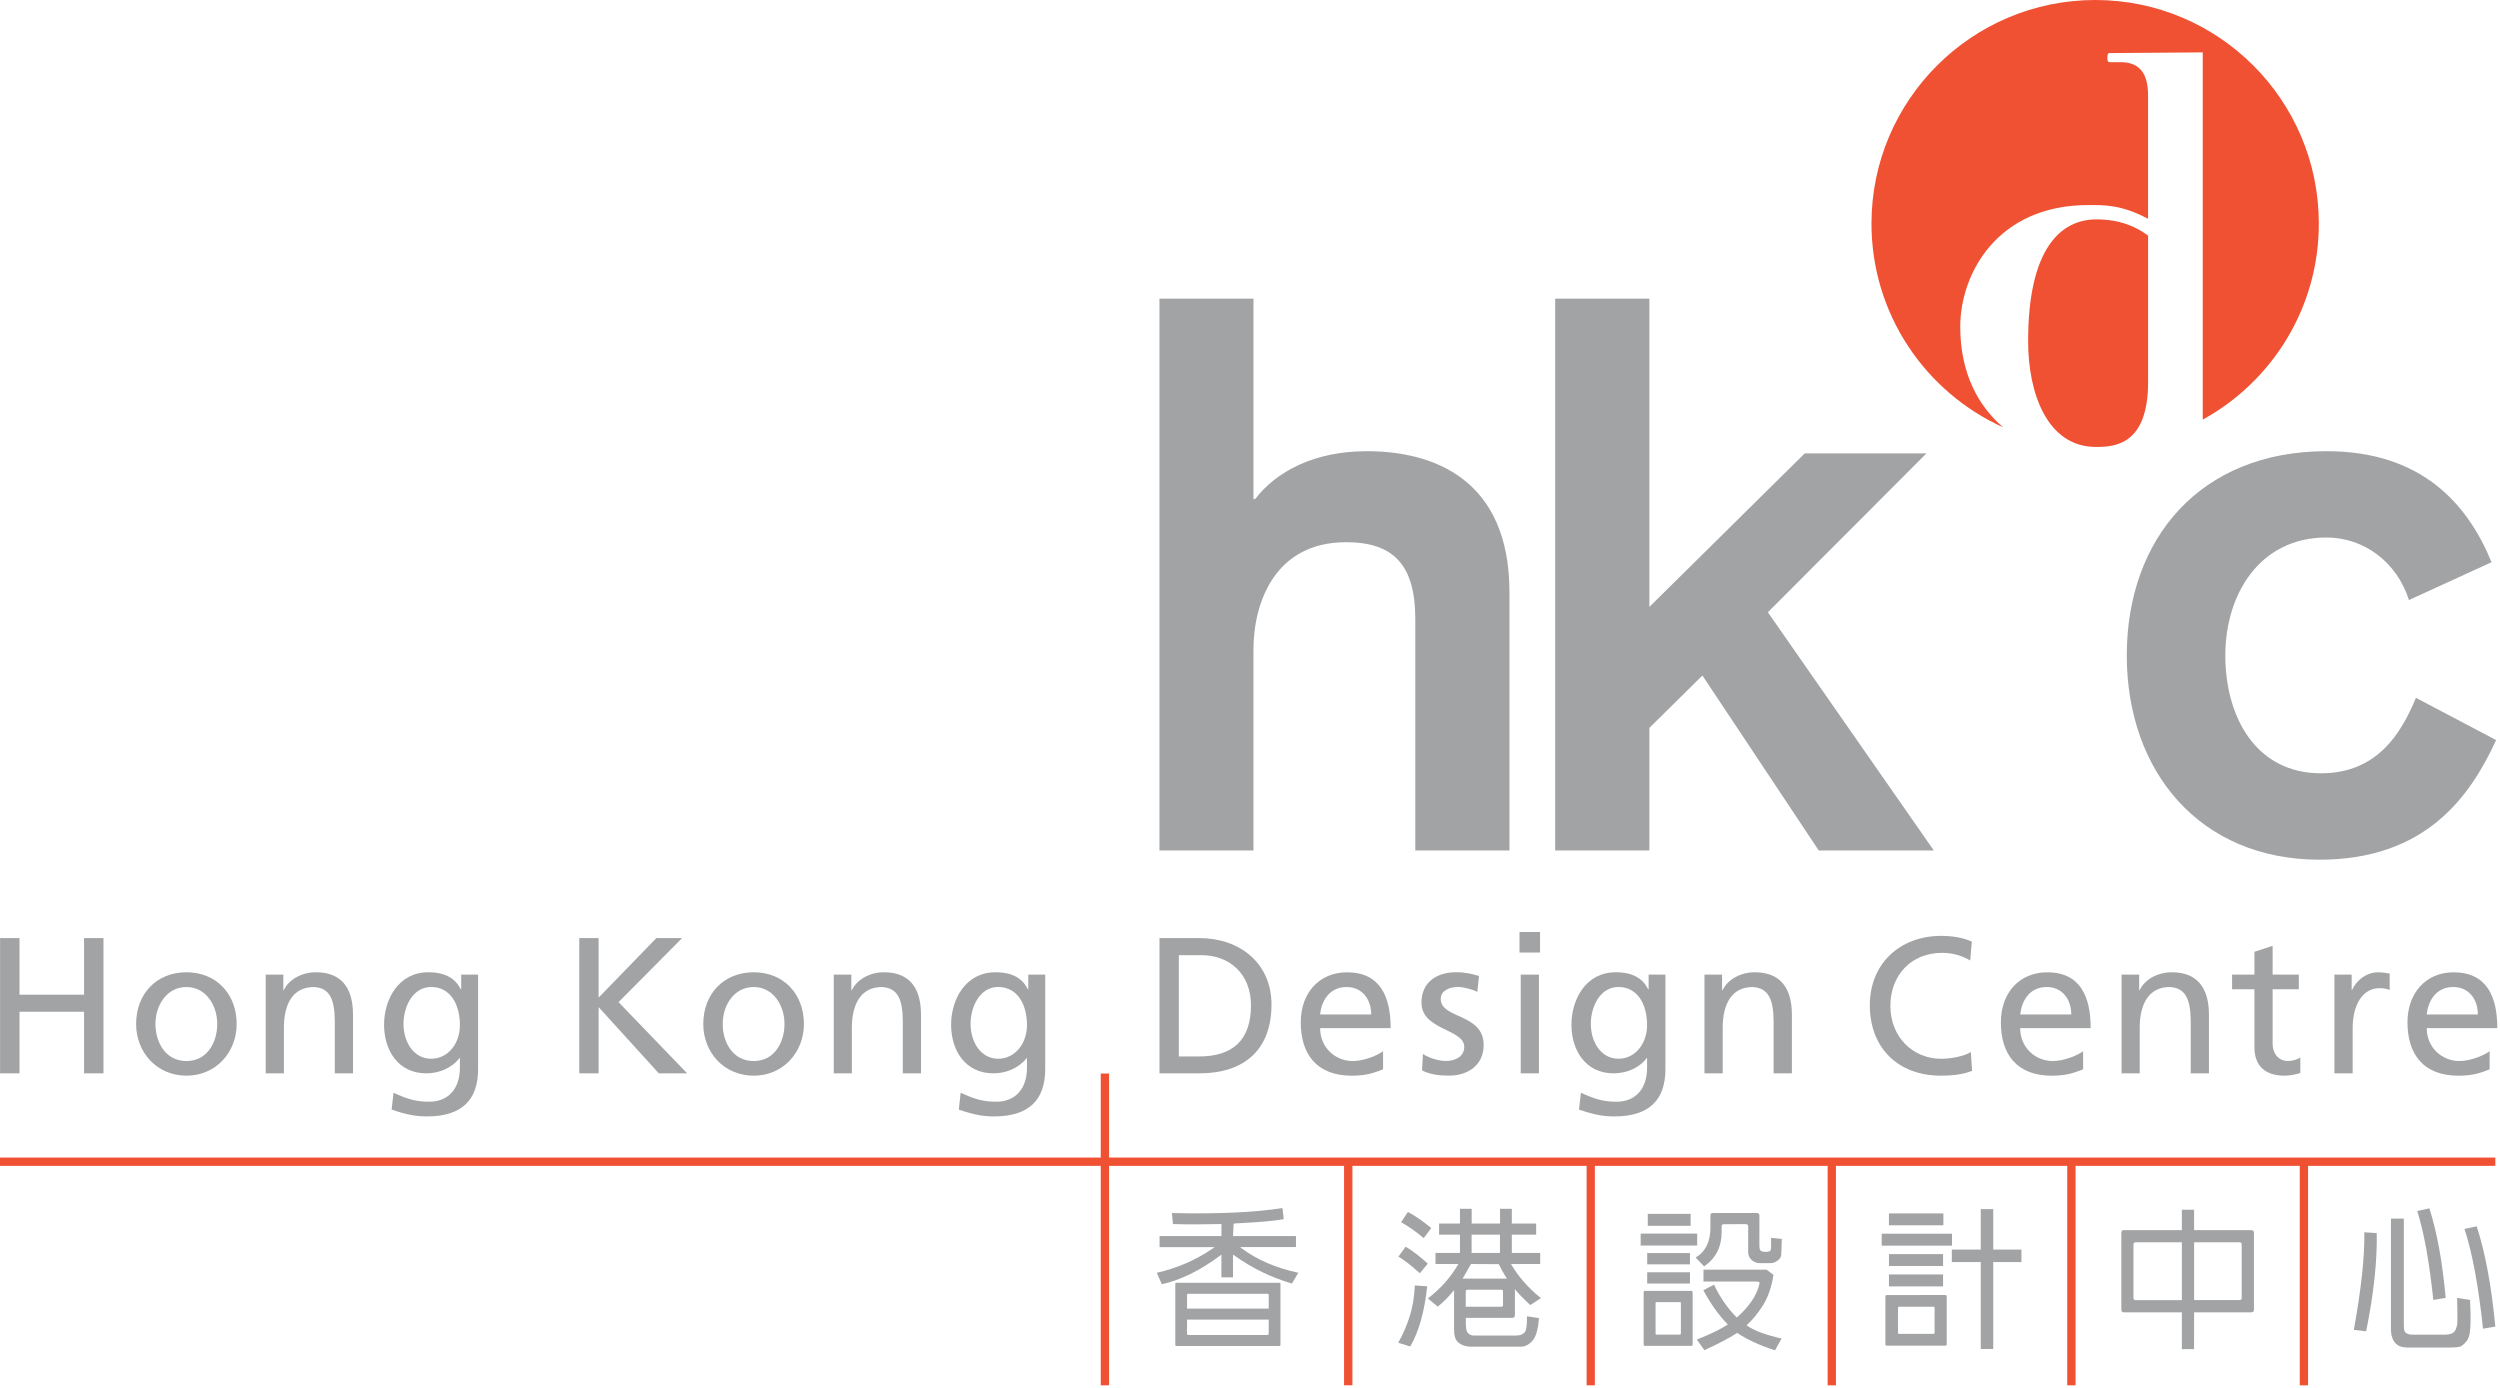 <svg width="632" height="351" viewBox="0 0 632 351" fill="none" xmlns="http://www.w3.org/2000/svg">
<path d="M630.82 292.63H0V294.73H630.82V292.63Z" fill="#F05133"/>
<path d="M280.37 271.39H278.27V350.21H280.37V271.39Z" fill="#F05133"/>
<path d="M583.48 293.74H581.38V350.21H583.48V293.74Z" fill="#F05133"/>
<path d="M524.7 293.74H522.6V350.21H524.7V293.74Z" fill="#F05133"/>
<path d="M464.12 293.74H462.03V350.21H464.12V293.74Z" fill="#F05133"/>
<path d="M403.18 293.74H401.1V350.21H403.18V293.74Z" fill="#F05133"/>
<path d="M341.89 294.03H339.78V350.2H341.89V294.03Z" fill="#F05133"/>
<path fill-rule="evenodd" clip-rule="evenodd" d="M308.51 317.37C303.35 321.21 298.42 323.62 293.71 324.65L292.43 321.76C297.55 320.6 302.3 318.56 306.57 315.62L307.04 315.27H293.14V312.48H308.78V309.44H308.61C303.86 309.55 299.81 309.55 296.52 309.44L296.26 306.66C308 306.92 317.3 306.5 324.2 305.39L324.53 308.21C322.16 308.63 318.49 308.96 313.48 309.22C312.88 309.22 312.36 309.27 311.86 309.34L311.71 312.47H327.62V315.26H313.52L313.92 315.61C317.87 318.51 322.63 320.57 328.21 321.75L326.61 324.48C321.42 322.97 316.52 320.61 312.01 317.36L311.7 317.19V322.91H308.77V317.19L308.51 317.37ZM297.12 324.59C297.12 324.35 297.21 324.29 297.41 324.29H323.36C323.63 324.29 323.7 324.38 323.7 324.59V339.94C323.7 340.17 323.62 340.27 323.36 340.27H297.41C297.22 340.27 297.12 340.19 297.12 339.94V324.59ZM320.46 337.48C320.62 337.43 320.73 337.3 320.73 337.1V333.6H300.08V337.06C300.05 337.3 300.17 337.42 300.36 337.48H320.46ZM300.37 327.07C300.16 327.07 300.04 327.24 300.09 327.43L300.08 330.81H320.73V327.43C320.73 327.21 320.62 327.07 320.45 327.07H300.37Z" fill="#A1A3A5"/>
<path fill-rule="evenodd" clip-rule="evenodd" d="M355.92 306.38C357.67 307.3 359.66 308.67 361.82 310.45L359.92 312.99C357.69 311.15 355.77 309.83 354.2 308.98L355.92 306.38ZM355.35 315.16C357.08 316.19 358.92 317.6 360.95 319.45L358.93 321.88C356.84 319.99 355.05 318.56 353.52 317.67L355.35 315.16ZM360.8 325.17C360.11 331.55 358.71 336.63 356.51 340.39L353.47 339.44C354.75 337.2 355.68 334.97 356.34 332.86C357.13 330.42 357.54 327.82 357.67 324.96L360.8 325.17ZM360.97 328.25C364.2 325.77 366.71 322.91 368.61 319.66L368.69 319.54H362.89V316.74H369.08V312.13H363.8V309.31H369.08V305.58H372.04V309.31H379.21V305.58H382.19V309.31H388.34V312.13H382.19V316.74H389.36V319.54H381.97L382.06 319.67C383.88 322.79 386.39 325.63 389.55 328.16L386.86 329.92C385.21 328.4 383.96 327.11 383.11 326.09L382.97 325.87V332.47C382.97 332.95 382.72 333.16 382.24 333.16H370.56V334.63C370.59 335.7 370.7 336.44 370.98 336.85C371.37 337.34 371.87 337.6 372.45 337.62H383.28C384.35 337.62 385.14 337.29 385.6 336.57C385.88 336 386.04 334.76 386.02 332.76L389.05 333.21C388.85 335.9 388.35 337.68 387.59 338.73C386.67 339.86 385.62 340.44 384.46 340.44H371.91C370.44 340.42 369.32 340 368.52 339.25C367.89 338.63 367.59 337.61 367.59 336.18V326.13L367.43 326.33C366.08 327.99 364.75 329.31 363.46 330.31L360.97 328.25ZM379.52 330.34C379.83 330.34 379.96 330.21 379.96 329.89V326.48C379.96 326.19 379.83 326.05 379.52 326.05H370.96C370.68 326.05 370.54 326.22 370.54 326.48V330.34H379.52ZM380.85 323.1C380.05 321.82 379.42 320.69 378.89 319.58L371.87 319.54C371.12 320.87 370.45 322.04 369.82 323.1L369.74 323.23H381.03L380.85 323.1ZM379.19 312.13H372.02V316.74H379.19V312.13Z" fill="#A1A3A5"/>
<path fill-rule="evenodd" clip-rule="evenodd" d="M435.23 311.43C435.23 315.22 433.75 318.12 430.8 320.15L428.65 317.9L429.7 317.19C431.47 315.65 432.39 313.38 432.39 310.41V307.22C432.41 307.04 432.47 306.89 432.55 306.8C432.66 306.69 432.81 306.65 432.99 306.65H444.19C444.35 306.65 444.5 306.69 444.57 306.77C444.66 306.92 444.76 307.06 444.78 307.22L444.77 314.96C444.77 315.43 444.84 315.79 445.01 316.07C445.2 316.32 445.6 316.46 446.23 316.48H446.56C446.82 316.48 447.08 316.4 447.46 316.24C447.66 316.16 447.73 315.72 447.73 315.13V312.93L450.44 313.22C450.37 315.34 450.33 316.67 450.3 317.21C450.22 317.75 450.01 318.15 449.64 318.45C448.99 319.03 448.31 319.32 447.66 319.32H444.89C444.02 319.3 443.32 319.02 442.78 318.5C442.19 317.91 441.91 317.22 441.94 316.42V310.01C441.91 309.65 441.72 309.46 441.37 309.46L435.72 309.48C435.44 309.49 435.23 309.67 435.23 309.97V311.43ZM428.95 338.64C432.24 337.36 434.85 336.09 436.75 334.86L436.76 334.79C434.54 332.52 432.48 329.67 430.61 326.17L433.3 324.76C434.81 327.95 436.72 330.72 439.05 333.08C442.26 330.27 444.14 327.41 444.82 324.49C444.82 324.31 444.78 324.13 444.64 324.05C444.51 323.98 444.23 323.96 443.85 323.98H430.64V320.98H446.6L448.33 322.29C447.83 325.54 446.87 328.19 445.53 330.21C444.37 332.02 443.08 333.63 441.59 334.99L441.6 335.1C443.56 336.45 446.54 337.52 450.38 338.38L448.73 341.36C444.79 340.1 441.62 338.62 439.17 336.96C437.03 338.33 434.26 339.78 430.87 341.32L428.95 338.64ZM427.39 309.89H416.56V306.87H427.39V309.89ZM429.04 314.87H414.76V311.85H429.04V314.87ZM427.22 319.63H416.41V316.78H427.22V319.63ZM427.22 324.48H416.41V321.63H427.22V324.48ZM415.85 340.23C415.61 340.23 415.51 340.1 415.51 339.87V326.69C415.53 326.42 415.66 326.33 415.85 326.33H427.53C427.78 326.34 427.9 326.45 427.9 326.69V339.87C427.9 340.09 427.78 340.23 427.53 340.23H415.85ZM418.53 329.36V337.14C418.5 337.28 418.57 337.34 418.68 337.39H424.68C424.81 337.35 424.93 337.29 424.93 337.14V329.35C424.93 329.22 424.81 329.18 424.68 329.18H418.68C418.59 329.19 418.5 329.22 418.53 329.36Z" fill="#A1A3A5"/>
<path d="M551.57 331.76H536.94C536.49 331.76 536.27 331.54 536.27 331.04V311.67C536.28 311.16 536.52 310.97 536.94 310.97H551.57V305.82H554.66L554.67 310.97H569.07C569.61 311 569.8 311.21 569.8 311.66V331.04C569.8 331.54 569.6 331.76 569.07 331.76H554.67L554.66 341.06H551.57V331.76ZM566.7 314.61C566.7 314.25 566.5 314.04 566.13 314.04H554.67V328.66H566.13C566.51 328.66 566.7 328.48 566.7 328.12V314.61ZM551.57 328.66V314.04H539.91C539.55 314.05 539.34 314.25 539.34 314.61V328.13C539.34 328.49 539.55 328.67 539.91 328.67H551.57V328.66Z" fill="#A1A3A5"/>
<path fill-rule="evenodd" clip-rule="evenodd" d="M598.16 336.56L595.05 336.18C596.89 326.01 597.8 317.8 597.7 311.52L600.84 311.73C600.98 318.73 600.09 326.99 598.16 336.56ZM607.7 335.05C607.7 335.89 607.78 336.47 607.99 336.72C608.37 337.21 609.03 337.4 609.95 337.4H618.29C619.43 337.38 620.2 337.05 620.61 336.44C620.87 336.02 621.05 335.51 621.17 334.9C621.26 334.21 621.26 331.94 621.17 328.11L624.43 328.63C624.64 332.79 624.6 335.63 624.34 337.07C624.18 338 623.87 338.71 623.41 339.2C622.84 339.9 622.29 340.3 621.86 340.44C621.33 340.58 620.5 340.66 619.4 340.66H608.48C607.51 340.62 606.73 340.44 606.11 340.03C604.89 339.18 604.38 337.7 604.43 335.62V308.07H607.69V335.05H607.7ZM618.27 328.11L615.14 328.62C614.15 319.14 612.83 311.68 611.08 306.14L614.15 305.47C616.11 311.63 617.46 319.15 618.27 328.11ZM630.82 335.37L627.71 335.89C626.57 325.27 625.04 316.87 623.03 310.68L626.11 310.02C628.33 316.83 629.86 325.3 630.82 335.37Z" fill="#A1A3A5"/>
<path fill-rule="evenodd" clip-rule="evenodd" d="M479.82 330.58V336.97C479.79 337.07 479.9 337.16 480 337.21H488.89C488.98 337.16 489.06 337.07 489.06 336.97V330.56C489.06 330.43 488.98 330.35 488.89 330.35H480.02C479.9 330.35 479.79 330.43 479.82 330.58ZM476.97 340.19C476.76 340.19 476.63 340.08 476.63 339.83V327.74C476.64 327.47 476.77 327.39 476.97 327.39L491.73 327.38C492.05 327.39 492.13 327.51 492.13 327.74V339.83C492.13 340.08 492.02 340.19 491.73 340.19H476.97Z" fill="#A1A3A5"/>
<path fill-rule="evenodd" clip-rule="evenodd" d="M491.29 309.75H477.52V306.75H491.29V309.75ZM493.47 314.9H475.69V311.88H493.47V314.9ZM491.21 320.04H477.53V317.04H491.21V320.04ZM491.21 325.2H477.53V322.18H491.21V325.2ZM493.42 315.89H500.74V305.67H503.89V315.89H511.02V319.05H503.89V341.02H500.74V319.05H493.42V315.89Z" fill="#A1A3A5"/>
<path d="M512.71 86.26C512.71 99.46 517.56 112.99 529.86 112.99C534.58 112.99 543.04 112.51 543.04 96.59V59.58C540.03 57.28 535.8 55.46 529.99 55.46C521.06 55.46 512.71 62.62 512.71 86.26Z" fill="#F05133"/>
<path d="M586.2 56.52C586.2 25.32 560.87 0 529.69 0C498.47 0 473.11 25.32 473.11 56.52C473.11 79.44 486.77 99.15 506.4 108.03C500.07 102.61 495.55 94.31 495.55 82.61C495.55 69.12 504.97 51.84 527.9 51.84C531.84 51.84 536.21 51.67 543.03 55.32V24.07C543.03 18.43 540.78 15.72 536.09 15.72H533.37C532.86 15.72 532.74 15.4 532.74 14.65C532.74 13.87 532.86 13.42 533.19 13.42L556.85 13.24V106.08C574.35 96.46 586.2 77.87 586.2 56.52Z" fill="#F05133"/>
<path d="M393.15 75.51H416.96V153.43L456.23 114.62H487L446.92 154.78L488.87 215H459.78L430.37 170.77L416.96 184.01V215H393.15V75.51Z" fill="#A1A3A5"/>
<path d="M293.12 75.51H316.88V126.16H317.3C322.56 119.3 332.07 114.06 345.57 114.06C362.32 114.06 381.59 121.08 381.59 149.71V214.99H357.79V156.53C357.79 142.89 352.36 137.07 340.29 137.07C322.33 137.07 316.87 152.25 316.87 164.32V215H293.11V75.51H293.12Z" fill="#A1A3A5"/>
<path d="M608.98 151.69C605.88 141.93 597.46 135.88 588.13 135.88C571.18 135.88 562.56 150.31 562.56 165.7C562.56 181.1 570.18 195.49 586.74 195.49C600.96 195.49 607.04 185.37 610.75 176.41L631.02 187.09C624.38 201.55 613.08 217.33 586.38 217.33C556.15 217.33 537.65 195.1 537.65 165.69C537.65 136.26 556.15 114.06 588.14 114.06C612.12 114.06 623.82 127.34 629.86 142.13L608.98 151.69Z" fill="#A1A3A5"/>
<path fill-rule="evenodd" clip-rule="evenodd" d="M146.44 271.34H151.33V254.6L166.55 271.34H173.71L156.37 253.34L172.43 237.15H165.93L151.33 252.2V237.15H146.44V271.34Z" fill="#A1A3A5"/>
<path fill-rule="evenodd" clip-rule="evenodd" d="M177.79 258.87C177.79 266 182.97 271.93 190.55 271.93C198 271.93 203.23 266 203.23 258.87C203.23 251.29 198.11 245.79 190.55 245.79C182.91 245.79 177.79 251.29 177.79 258.87ZM182.7 258.87C182.7 254.11 185.56 249.52 190.55 249.52C195.44 249.52 198.32 254.11 198.32 258.87C198.32 263.31 195.92 268.23 190.55 268.23C185.09 268.22 182.7 263.31 182.7 258.87Z" fill="#A1A3A5"/>
<path fill-rule="evenodd" clip-rule="evenodd" d="M210.77 271.34H215.35V259.79C215.35 253.74 217.73 249.52 222.93 249.52C226.98 249.75 228.23 252.61 228.23 258.42V271.34H232.83V256.5C232.83 249.81 229.95 245.79 223.5 245.79C220.01 245.79 216.7 247.49 215.31 250.35H215.22V246.38H210.78V271.34H210.77Z" fill="#A1A3A5"/>
<path fill-rule="evenodd" clip-rule="evenodd" d="M264.23 246.38H259.95V250.09H259.83C258.51 247.39 256.04 245.79 251.66 245.79C244.08 245.79 240.44 252.65 240.44 259.06C240.44 265.5 243.98 271.34 251.14 271.34C254.31 271.34 257.52 270.06 259.55 267.47H259.62V269.94C259.62 275.2 256.72 278.51 251.9 278.51C248.48 278.51 246.38 277.86 242.85 276.25L242.39 280.5C246.38 281.89 248.68 282.23 251.35 282.23C260.29 282.23 264.23 277.87 264.23 270.28V246.38ZM252.32 267.65C248.02 267.65 245.36 263.52 245.36 258.81C245.36 254.57 247.66 249.51 252.32 249.51C257.23 249.51 259.62 253.94 259.62 259.14C259.62 263.8 256.6 267.65 252.32 267.65Z" fill="#A1A3A5"/>
<path fill-rule="evenodd" clip-rule="evenodd" d="M293.12 271.34H303.21C314.48 271.34 321.43 265.44 321.43 253.95C321.43 243.43 313.35 237.15 303.21 237.15H293.12V271.34ZM298.02 241.47H303.72C310.8 241.47 316.25 246.18 316.25 254.15C316.25 262.98 311.58 267.07 303.15 267.07H298.01V241.47H298.02Z" fill="#A1A3A5"/>
<path fill-rule="evenodd" clip-rule="evenodd" d="M349.63 265.74C348.54 266.64 344.99 268.23 341.96 268.23C337.59 268.23 333.73 264.85 333.73 259.92H351.56C351.56 251.87 348.85 245.8 340.54 245.8C333.47 245.8 328.83 251.05 328.83 258.43C328.83 266.56 332.89 271.94 341.77 271.94C345.86 271.94 347.89 270.96 349.64 270.32V265.74H349.63ZM333.72 256.45C334.04 253.23 335.94 249.52 340.43 249.52C344.39 249.52 346.64 252.66 346.64 256.45H333.72Z" fill="#A1A3A5"/>
<path fill-rule="evenodd" clip-rule="evenodd" d="M359.49 270.59C361.6 271.69 364.02 271.92 366.34 271.92C370.82 271.92 375.07 269.48 375.07 264.16C375.07 256.15 364.22 257.62 364.22 252.53C364.22 250.48 366.31 249.5 368.65 249.5C369.73 249.5 372.46 250.12 373.46 250.77L373.9 246.72C372.1 246.2 370.31 245.78 368.15 245.78C363.2 245.78 359.35 248.28 359.35 253.47C359.35 260.47 370.16 260.08 370.16 264.65C370.16 267.34 367.55 268.22 365.46 268.22C364.13 268.22 361.55 267.65 359.72 266.46L359.49 270.59Z" fill="#A1A3A5"/>
<path fill-rule="evenodd" clip-rule="evenodd" d="M384.44 271.34H389.04V246.38H384.44V271.34ZM389.32 235.61H384.13V240.8H389.32V235.61Z" fill="#A1A3A5"/>
<path fill-rule="evenodd" clip-rule="evenodd" d="M421.01 246.38H416.77V250.09H416.66C415.3 247.39 412.85 245.79 408.44 245.79C400.9 245.79 397.26 252.65 397.26 259.06C397.26 265.5 400.81 271.34 407.92 271.34C411.1 271.34 414.35 270.06 416.3 267.47H416.38V269.94C416.38 275.2 413.52 278.51 408.67 278.51C405.3 278.51 403.2 277.86 399.66 276.25L399.17 280.5C403.19 281.89 405.5 282.23 408.16 282.23C417.11 282.23 421.02 277.87 421.02 270.28V246.38H421.01ZM409.14 267.65C404.81 267.65 402.16 263.52 402.16 258.81C402.16 254.57 404.45 249.51 409.14 249.51C414.01 249.51 416.38 253.94 416.38 259.14C416.38 263.8 413.41 267.65 409.14 267.65Z" fill="#A1A3A5"/>
<path fill-rule="evenodd" clip-rule="evenodd" d="M430.88 271.34H435.5V259.79C435.5 253.74 437.84 249.52 443.06 249.52C447.07 249.75 448.37 252.61 448.37 258.42V271.34H452.99V256.5C452.99 249.81 450.09 245.79 443.61 245.79C440.15 245.79 436.82 247.49 435.44 250.35H435.34V246.38H430.89V271.34H430.88Z" fill="#A1A3A5"/>
<path fill-rule="evenodd" clip-rule="evenodd" d="M498.48 238.03C496.01 236.96 493.41 236.59 490.72 236.59C480.33 236.59 472.69 243.59 472.69 254.11C472.69 264.97 479.89 271.93 490.67 271.93C492.74 271.93 495.89 271.79 498.54 270.71L498.23 265.96C496.51 267.02 493.2 267.66 490.73 267.66C483.7 267.66 477.89 262.3 477.89 254.27C477.89 246.57 483.11 240.88 490.99 240.88C493.5 240.88 495.89 241.52 498.07 242.81L498.48 238.03Z" fill="#A1A3A5"/>
<path fill-rule="evenodd" clip-rule="evenodd" d="M526.61 265.74C525.5 266.64 521.96 268.23 518.93 268.23C514.57 268.23 510.7 264.85 510.7 259.92H528.52C528.52 251.87 525.86 245.8 517.52 245.8C510.47 245.8 505.82 251.05 505.82 258.43C505.82 266.56 509.86 271.94 518.73 271.94C522.87 271.94 524.84 270.96 526.61 270.32V265.74ZM510.71 256.45C511.07 253.23 512.88 249.52 517.41 249.52C521.37 249.52 523.62 252.66 523.62 256.45H510.71Z" fill="#A1A3A5"/>
<path fill-rule="evenodd" clip-rule="evenodd" d="M536.32 271.34H540.92V259.79C540.92 253.74 543.27 249.52 548.52 249.52C552.52 249.75 553.82 252.61 553.82 258.42V271.34H558.42V256.5C558.42 249.81 555.51 245.79 549.06 245.79C545.56 245.79 542.23 247.49 540.88 250.35H540.78V246.38H536.33V271.34H536.32Z" fill="#A1A3A5"/>
<path fill-rule="evenodd" clip-rule="evenodd" d="M581.14 246.38H574.52V239.1L569.92 240.62V246.38H564.27V250.09H569.92V264.71C569.92 269.69 572.84 271.93 577.59 271.93C579.06 271.93 580.48 271.56 581.52 271.26V267.34C580.83 267.77 579.8 268.22 578.36 268.22C576.26 268.22 574.52 266.64 574.52 263.76V250.09H581.14V246.38Z" fill="#A1A3A5"/>
<path fill-rule="evenodd" clip-rule="evenodd" d="M590.14 271.34H594.75V260C594.75 253.74 597.42 249.81 601.56 249.81C602.35 249.81 603.29 249.92 604.11 250.26V246.13C603.14 245.96 602.45 245.8 601.09 245.8C598.42 245.8 595.78 247.65 594.6 250.26H594.5V246.38H590.14V271.34Z" fill="#A1A3A5"/>
<path fill-rule="evenodd" clip-rule="evenodd" d="M629.38 265.74C628.26 266.64 624.73 268.23 621.73 268.23C617.37 268.23 613.48 264.85 613.48 259.92H631.32C631.32 251.87 628.6 245.8 620.27 245.8C613.25 245.8 608.61 251.05 608.61 258.43C608.61 266.56 612.67 271.94 621.53 271.94C625.66 271.94 627.66 270.96 629.38 270.32V265.74ZM613.47 256.45C613.82 253.23 615.67 249.52 620.18 249.52C624.17 249.52 626.4 252.66 626.4 256.45H613.47Z" fill="#A1A3A5"/>
<path fill-rule="evenodd" clip-rule="evenodd" d="M34.41 258.87C34.41 266 39.62 271.93 47.13 271.93C54.61 271.93 59.83 266 59.83 258.87C59.83 251.29 54.7 245.79 47.13 245.79C39.52 245.79 34.41 251.29 34.41 258.87ZM39.3 258.87C39.3 254.11 42.18 249.52 47.13 249.52C52.03 249.52 54.92 254.11 54.92 258.87C54.92 263.31 52.52 268.23 47.13 268.23C41.71 268.22 39.3 263.31 39.3 258.87Z" fill="#A1A3A5"/>
<path fill-rule="evenodd" clip-rule="evenodd" d="M67.18 271.34H71.77V259.79C71.77 253.74 74.08 249.52 79.37 249.52C83.37 249.75 84.64 252.61 84.64 258.42V271.34H89.24V256.5C89.24 249.81 86.36 245.79 79.86 245.79C76.41 245.79 73.07 247.49 71.72 250.35H71.63V246.38H67.17V271.34H67.18Z" fill="#A1A3A5"/>
<path fill-rule="evenodd" clip-rule="evenodd" d="M120.86 246.38H116.59V250.09H116.49C115.09 247.39 112.69 245.79 108.25 245.79C100.74 245.79 97.09 252.65 97.09 259.06C97.09 265.5 100.63 271.34 107.78 271.34C110.95 271.34 114.17 270.06 116.16 267.47H116.26V269.94C116.26 275.2 113.37 278.51 108.5 278.51C105.13 278.51 103.03 277.86 99.49 276.25L99 280.5C103.03 281.89 105.35 282.23 108.01 282.23C116.94 282.23 120.86 277.87 120.86 270.28V246.38ZM108.99 267.65C104.65 267.65 102 263.52 102 258.81C102 254.57 104.31 249.51 108.99 249.51C113.88 249.51 116.26 253.94 116.26 259.14C116.27 263.8 113.27 267.65 108.99 267.65Z" fill="#A1A3A5"/>
<path fill-rule="evenodd" clip-rule="evenodd" d="M0.02 271.34H4.93V255.77H21.25V271.34H26.16V237.15H21.25V251.46H4.93V237.15H0.02V271.34Z" fill="#A1A3A5"/>
</svg>
